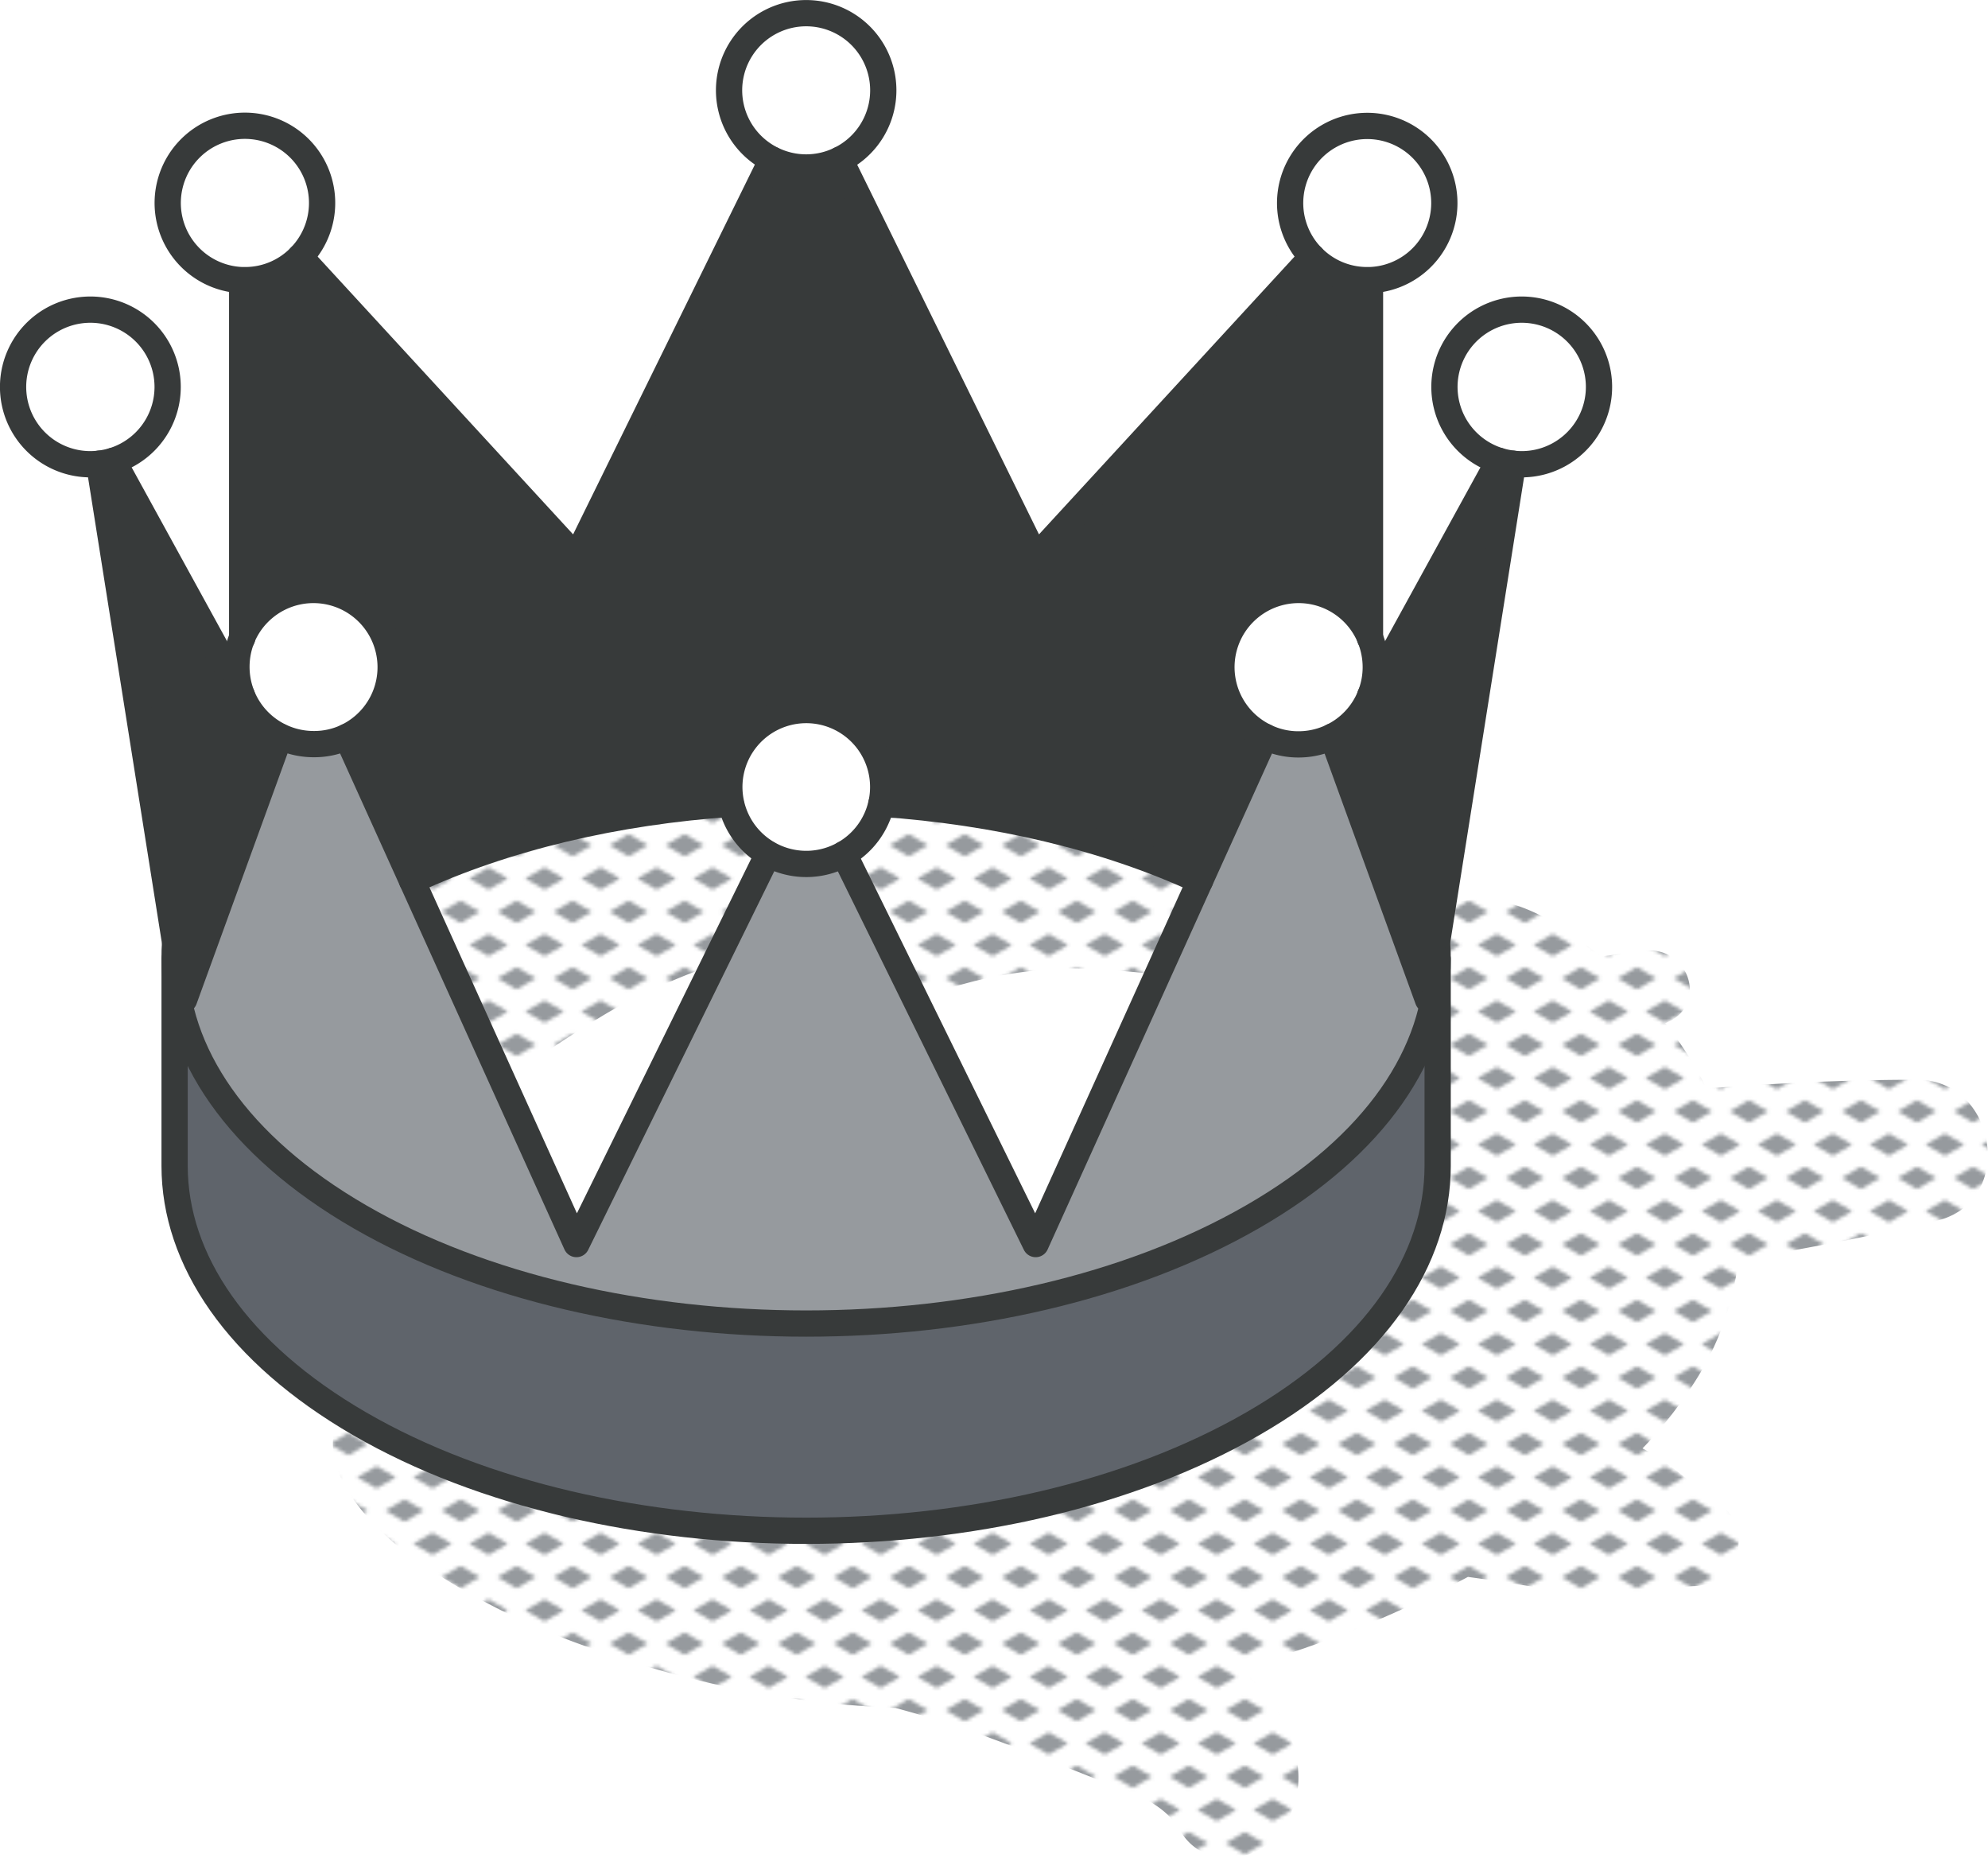 <svg xmlns="http://www.w3.org/2000/svg" xmlns:xlink="http://www.w3.org/1999/xlink" viewBox="0 0 227.14 212.28"><defs><style>.cls-1,.cls-7{fill:none;}.cls-2{fill:#969a9e;}.cls-3{fill:url(#New_Pattern_Swatch_3);}.cls-4{fill:#fff;}.cls-5{fill:#373a3a;}.cls-6{fill:#5f646b;}.cls-7{stroke:#373a3a;stroke-linecap:round;stroke-linejoin:round;stroke-width:3px;}</style><pattern id="New_Pattern_Swatch_3" data-name="New Pattern Swatch 3" width="16" height="19" patternTransform="translate(-2123.38 -47.85) scale(0.4)" patternUnits="userSpaceOnUse" viewBox="0 0 16 19"><rect class="cls-1" width="16" height="19"/><polygon class="cls-2" points="16 22.18 10.5 19 16 15.82 21.5 19 16 22.18"/><polygon class="cls-2" points="8 12.68 2.5 9.5 8 6.33 13.5 9.5 8 12.68"/><polygon class="cls-2" points="0 22.18 -5.5 19 0 15.82 5.5 19 0 22.18"/><polygon class="cls-2" points="16 3.18 10.5 0 16 -3.17 21.5 0 16 3.18"/><polygon class="cls-2" points="0 3.18 -5.5 0 0 -3.17 5.5 0 0 3.18"/></pattern></defs><g id="Layer_2" data-name="Layer 2"><g id="icons_design" data-name="icons design"><path class="cls-3" d="M45.5,139c5.43,1.66,10.26-4.77,7.35-9.56-1.62-2.69,14.81-12.76,17-14a74.25,74.25,0,0,1,22-8l.44-.08c-1.43,5.24,3.49,11,10,7.89A50.62,50.62,0,0,1,120,110.72c6.42-.53,12.73,1.14,19,.68,8.57-.63,14.22-13.51,4.84-17.89-7.11-3.32-15.27-3.6-23.25-2-2.6-3.32-7.2-4.32-11.48-4.69a71.7,71.7,0,0,0-19,1,9.36,9.36,0,0,0-8-4.32c-9.65.58-18.95,6.27-26.81,11.59a105.31,105.31,0,0,0-21.16,19.16,8.76,8.76,0,0,0,2.77,13.8A11.51,11.51,0,0,0,45.5,139Z"/><path class="cls-3" d="M67.78,188.35a116.1,116.1,0,0,0,34.55,6.75c2.45.68,4.85,1.35,7.07,2.11,5.1,1.75,10.12,3.74,15.13,5.73,3.73,1.48,8.26,2.56,10.35,6.22s7.1,4,10.13,1.3c5.56-5,3.44-12.59-.94-17.55a23.27,23.27,0,0,0-2.41-2.35,125.27,125.27,0,0,0,15.06-5.21c3.67-1.55,7.39-3.28,11-5.22.92.13,1.83.25,2.74.39,4,.61,7.93,1.29,11.93,1.66s7.34-.82,11.26-1a5.18,5.18,0,0,0,2.59-9.56c-3.09-2.15-5.33-4.47-8.57-6.17a49.78,49.78,0,0,0,6.11-7.83,32.71,32.71,0,0,0,4.84-13.72c7.58-1.23,15.12-2.69,22.63-4.45,9.11-2.12,7-16.08-2.18-16.11-8.09,0-16.09.38-24.08,1a42.68,42.68,0,0,0-4.73-7.47c5.08-1.93,2.72-9-2.58-8.25l-4.84.65c-5.72-4.89-13.39-9.28-19.85-4.44-3.14,2.36-4.11,5.16-3.79,8l-2.22.43c-9.69,2-18.79,5.93-27.57,10.4-2.53,1.28-1.21,5.07,1.39,5.13,4.15.09,8.29.05,12.42-.19a16.53,16.53,0,0,0-6.8,3.36c-1.68,1.48-1.5,3.75-.72,5.58,2.63,6.22,12.11,9,18.2,9.78,1.58.19,3.17.32,4.75.4a27.76,27.76,0,0,1-3.61,3.91,40.63,40.63,0,0,1-7.42,5.11,144.82,144.82,0,0,0-19.75-.84c-7.6.26-15.64,1.39-20,8.29-1.24,1.95-.56,4.19.76,5.83a13,13,0,0,0,2,2.07,113.61,113.61,0,0,1-28-2.35,164,164,0,0,1-22.85-7.06c-4.5-1.66-17.69-7.67-21-1-3.11,6.41,4.2,13.3,8.87,16.62A83.43,83.43,0,0,0,67.78,188.35Z"/><g id="crown"><path class="cls-4" d="M173.88,35.41a8.81,8.81,0,0,1,0,17.62,8.6,8.6,0,0,1-1-.06,9.15,9.15,0,0,1-1.59-.33,8.81,8.81,0,0,1,2.61-17.23Z"/><path class="cls-5" d="M172.86,53l-9.71,61.21L152.23,84.13a8.83,8.83,0,0,0,4.32-4.68l14.72-26.81A8.31,8.31,0,0,0,172.86,53Z"/><path class="cls-6" d="M164.26,109.53v23.65c0,10.67-7,21.33-21.15,29.47s-32.55,12.21-51,12.21-36.94-4.07-51-12.21-21.16-18.8-21.16-29.47V109.53c0,10.65,7,21.32,21.16,29.46s32.55,12.2,51,12.2,36.93-4.07,51-12.2S164.26,120.18,164.26,109.53Z"/><path class="cls-2" d="M164.19,107.62c.05.64.07,1.27.07,1.91,0,10.65-7,21.32-21.15,29.46s-32.55,12.2-51,12.2-36.94-4.07-51-12.2-21.16-18.81-21.16-29.46c0-.64,0-1.27.08-1.91l1,6.56L32,84.13a8.85,8.85,0,0,0,3.88.9,8.66,8.66,0,0,0,3.8-.87l26.22,58,21.9-44.55a8.88,8.88,0,0,0,4.34,1.13,8.78,8.78,0,0,0,4.33-1.13l21.9,44.55,26.22-58a8.66,8.66,0,0,0,3.8.87,8.85,8.85,0,0,0,3.88-.9l10.92,30.05Z"/><path class="cls-4" d="M156.25,14.42A8.81,8.81,0,0,1,156.53,32h-.28a8.84,8.84,0,0,1-8.82-8.82A8.82,8.82,0,0,1,156.25,14.42Z"/><path class="cls-4" d="M156.53,72.9a8.91,8.91,0,0,1,.64,3.31,8.73,8.73,0,0,1-.62,3.24,8.82,8.82,0,0,1-8.2,5.58,8.66,8.66,0,0,1-3.8-.87,8.82,8.82,0,1,1,12-11.26Z"/><path class="cls-5" d="M156.53,32V72.9a8.82,8.82,0,1,0-12,11.26l-7.44,16.45c-10.77-5-23.42-7.9-36.41-8.8a8.82,8.82,0,1,0-17.42-1.93,8.22,8.22,0,0,0,.22,1.93c-13,.9-25.65,3.83-36.42,8.8L39.64,84.16a8.82,8.82,0,1,0-12-11.26V32h.27a8.75,8.75,0,0,0,6.35-2.7L65.86,63.67,88.2,18.22a8.77,8.77,0,0,0,7.78,0l22.35,45.45,31.58-34.32a8.73,8.73,0,0,0,6.34,2.7Z"/><path class="cls-4" d="M100.91,89.88a8.79,8.79,0,0,1-8.81,8.81,8.77,8.77,0,0,1-8.6-6.88,8.81,8.81,0,1,1,17.41-1.93Z"/><path class="cls-4" d="M92.1,1.5A8.81,8.81,0,0,1,96,18.22a8.77,8.77,0,0,1-7.78,0A8.81,8.81,0,0,1,92.1,1.5Z"/><path class="cls-4" d="M35.84,67.39a8.82,8.82,0,0,1,3.8,16.77,8.66,8.66,0,0,1-3.8.87,8.82,8.82,0,0,1-8.2-5.58,8.89,8.89,0,0,1,0-6.55A8.82,8.82,0,0,1,35.84,67.39Z"/><path class="cls-4" d="M27.94,14.42a8.82,8.82,0,1,1,0,17.63h-.27a8.81,8.81,0,0,1,.27-17.62Z"/><path class="cls-5" d="M32,84.13,21,114.18,11.33,53a8.31,8.31,0,0,0,1.59-.33L27.64,79.45A8.83,8.83,0,0,0,32,84.13Z"/><path class="cls-4" d="M10.31,35.41a8.81,8.81,0,0,1,2.61,17.23,9.15,9.15,0,0,1-1.59.33,8.6,8.6,0,0,1-1,.06,8.81,8.81,0,0,1,0-17.62Z"/><polyline class="cls-7" points="87.76 97.56 65.86 142.11 39.64 84.16"/><polyline class="cls-7" points="96.43 97.56 118.33 142.11 144.55 84.16"/><polyline class="cls-7" points="31.96 84.13 21.04 114.18 11.33 52.97"/><polyline class="cls-7" points="152.23 84.13 163.15 114.18 172.86 52.97"/><line class="cls-7" x1="12.92" y1="52.64" x2="27.64" y2="79.45"/><line class="cls-7" x1="171.27" y1="52.64" x2="156.55" y2="79.45"/><line class="cls-7" x1="27.67" y1="72.9" x2="27.67" y2="32.04"/><line class="cls-7" x1="156.53" y1="72.9" x2="156.53" y2="32.04"/><polyline class="cls-7" points="34.29 29.35 65.86 63.67 88.2 18.23"/><polyline class="cls-7" points="149.91 29.35 118.33 63.67 95.98 18.23"/><path class="cls-7" d="M164.19,107.62c.05.64.07,1.27.07,1.91,0,10.65-7,21.32-21.15,29.46s-32.55,12.2-51,12.2-36.94-4.07-51-12.2-21.16-18.81-21.16-29.46c0-.64,0-1.27.08-1.91"/><path class="cls-7" d="M47.08,100.61c10.77-5,23.43-7.9,36.42-8.8"/><path class="cls-7" d="M137.11,100.61c-10.77-5-23.42-7.9-36.41-8.8"/><path class="cls-7" d="M164.26,109.53v23.65c0,10.67-7,21.33-21.15,29.47s-32.55,12.21-51,12.21-36.94-4.07-51-12.21-21.16-18.8-21.16-29.47V109.53"/><path class="cls-7" d="M96,18.22a8.81,8.81,0,1,0-7.78,0,8.77,8.77,0,0,0,7.78,0Z"/><path class="cls-7" d="M34.29,29.35A8.82,8.82,0,1,0,27.67,32h.27A8.75,8.75,0,0,0,34.29,29.35Z"/><path class="cls-7" d="M149.91,29.35A8.81,8.81,0,1,1,156.53,32h-.28A8.75,8.75,0,0,1,149.91,29.35Z"/><path class="cls-7" d="M39.64,84.16a8.82,8.82,0,1,0-12-11.26,8.89,8.89,0,0,0,0,6.55A8.82,8.82,0,0,0,35.84,85,8.66,8.66,0,0,0,39.64,84.16Z"/><path class="cls-7" d="M144.55,84.16a8.82,8.82,0,1,1,12-11.26,8.91,8.91,0,0,1,.64,3.31,8.73,8.73,0,0,1-.62,3.24,8.82,8.82,0,0,1-8.2,5.58A8.66,8.66,0,0,1,144.55,84.16Z"/><path class="cls-7" d="M12.92,52.64a8.83,8.83,0,1,0-2.61.39,8.6,8.6,0,0,0,1-.06A9.15,9.15,0,0,0,12.92,52.64Z"/><path class="cls-7" d="M171.27,52.64a8.83,8.83,0,1,1,2.61.39,8.6,8.6,0,0,1-1-.06A9.15,9.15,0,0,1,171.27,52.64Z"/><path class="cls-7" d="M100.7,91.81a8.79,8.79,0,1,0-4.27,5.75A8.78,8.78,0,0,0,100.7,91.81Z"/></g></g></g></svg>
